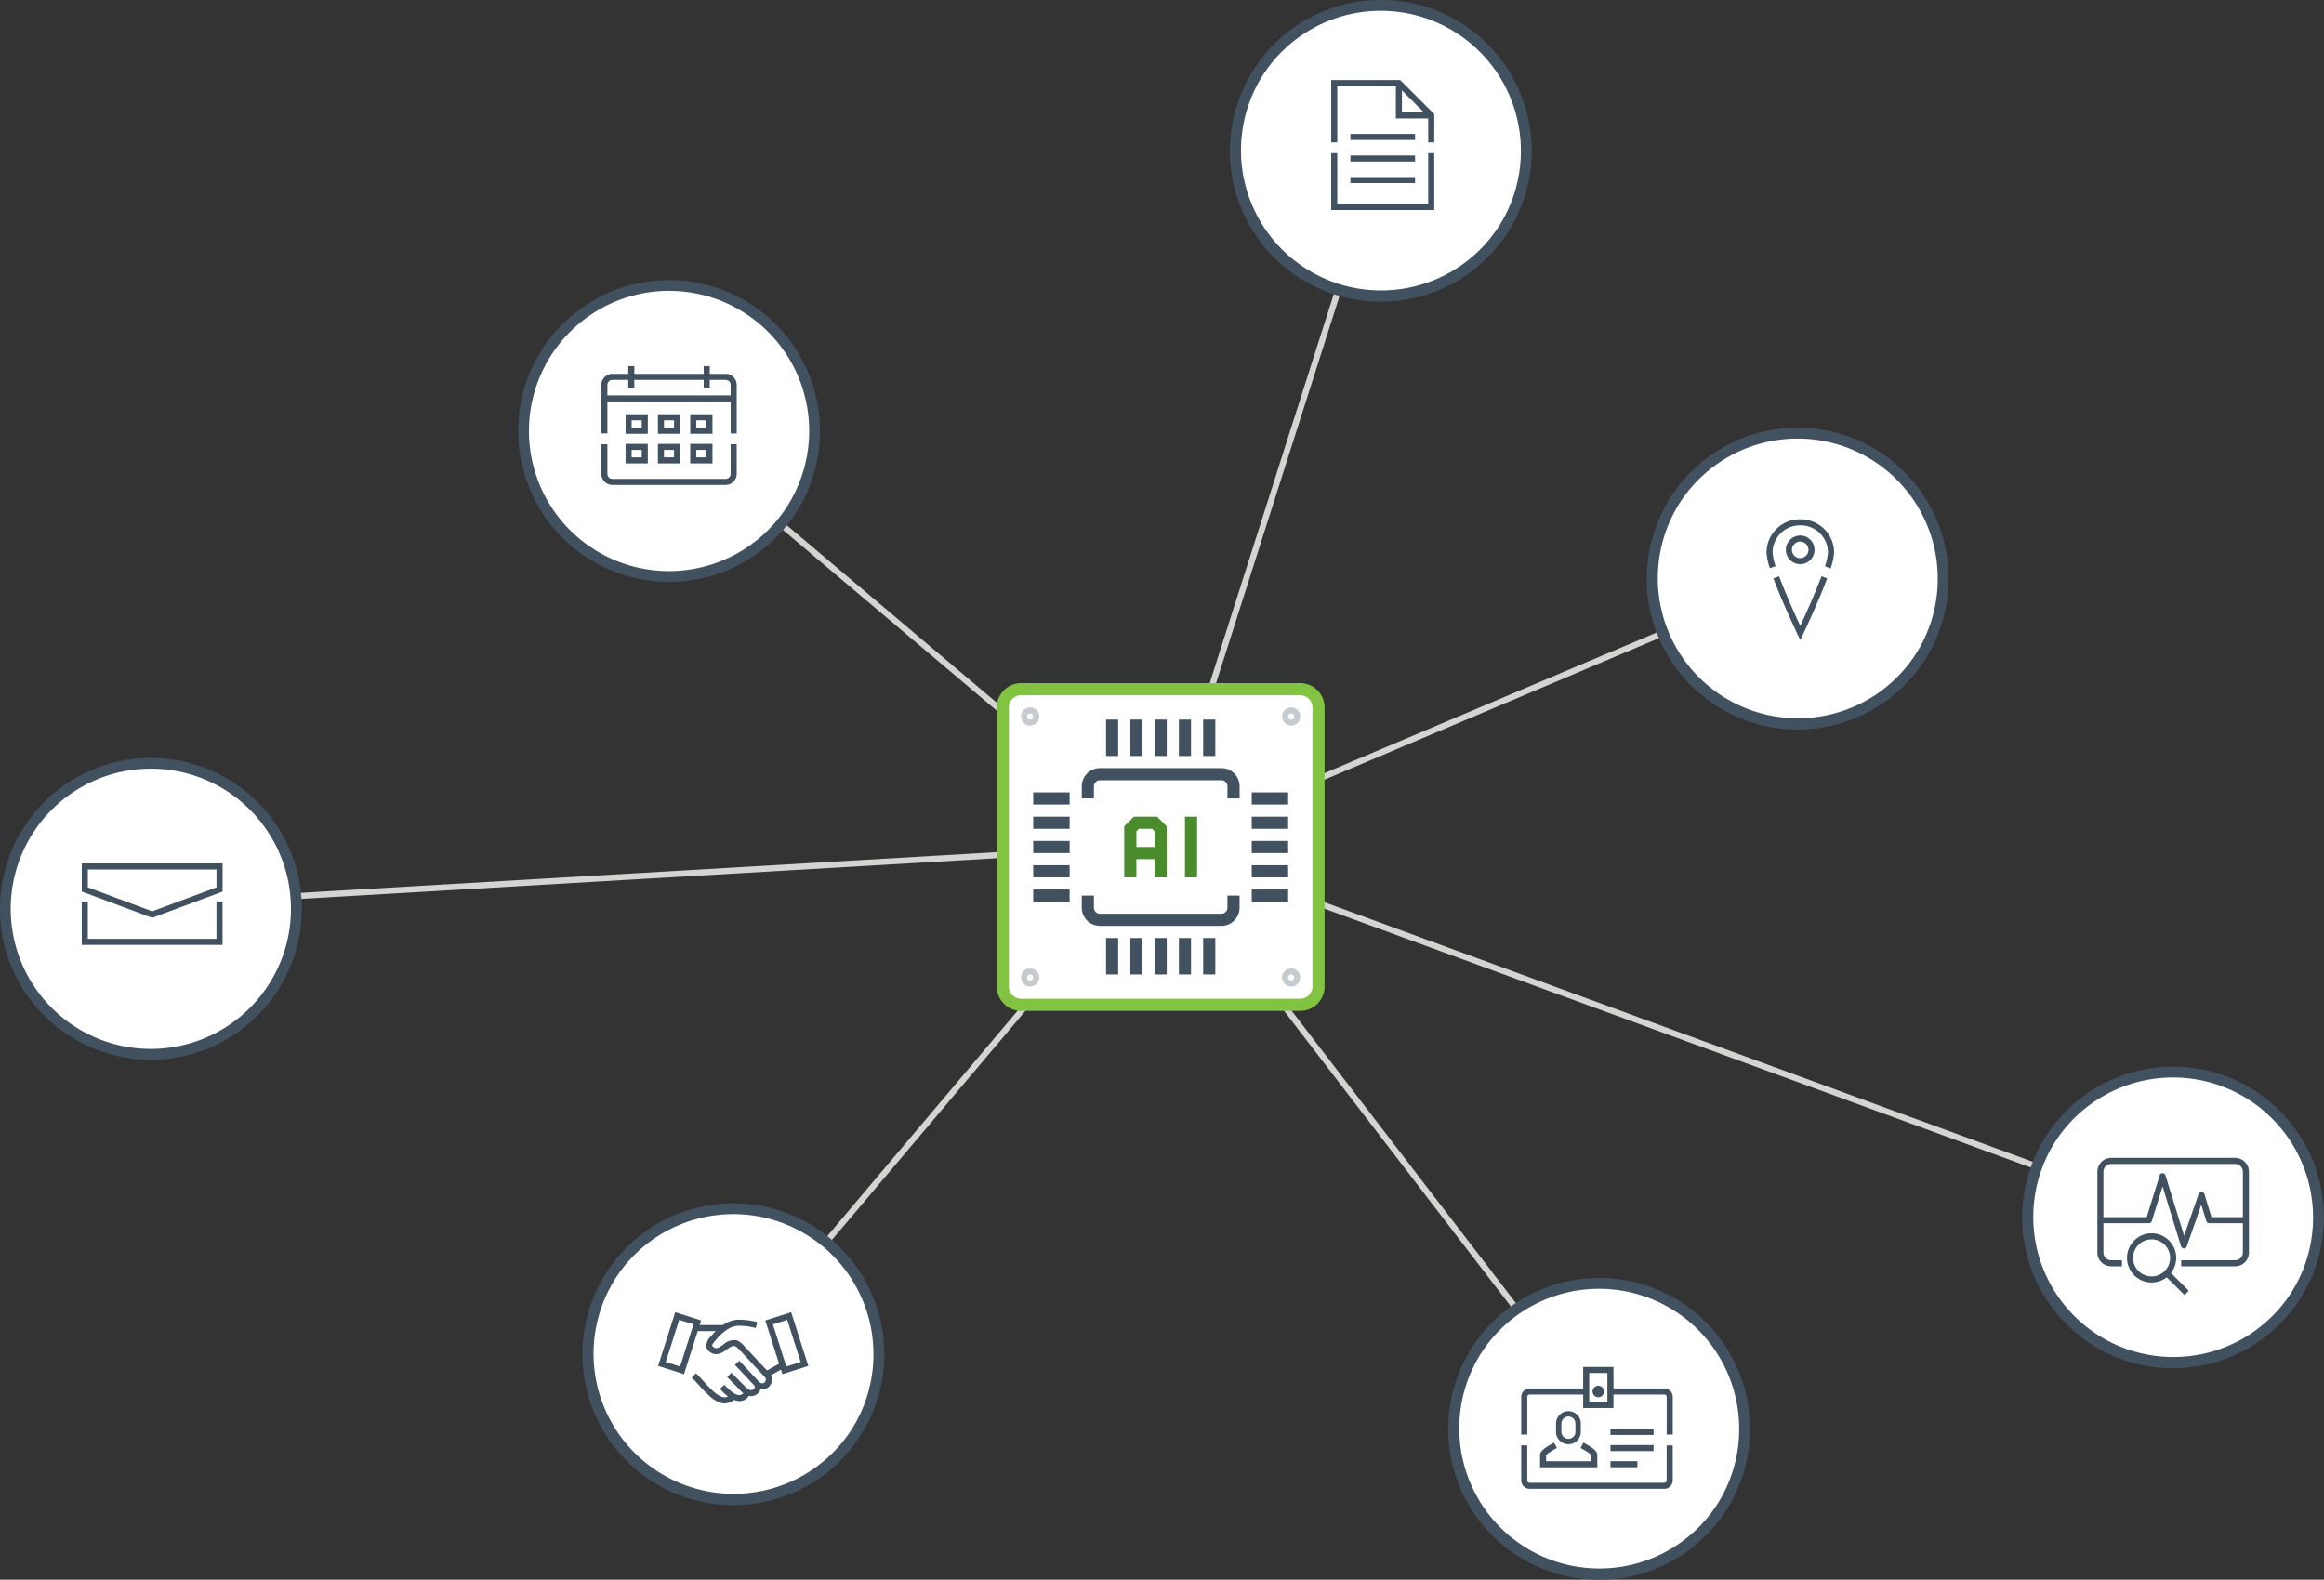 <svg id="img_build-ai-models" xmlns="http://www.w3.org/2000/svg" xmlns:xlink="http://www.w3.org/1999/xlink" width="460.469" height="313.06" viewBox="0 0 460.469 313.06">
  <rect x="0" y="0" width="460.469" height="313.06" fill="#333333" stroke="none"/>
  <defs>
    <clipPath id="clip-path">
      <rect id="Rectangle_3836" data-name="Rectangle 3836" width="460.469" height="313.06" fill="none"/>
    </clipPath>
  </defs>
  <path id="Line_3483" data-name="Line 3483" d="M.67,137.639l-1.146-.365L43.342-.152l1.146.365Z" transform="translate(229.956 30.116)" fill="#d4d4d3"/>
  <path id="Line_3484" data-name="Line 3484" d="M.274,53.823l-.469-1.108L125.407-.46l.469,1.108Z" transform="translate(230.013 114.303)" fill="#d4d4d3"/>
  <path id="Line_3485" data-name="Line 3485" d="M202.4,74.91-.172.66.242-.469l202.575,74.25Z" transform="translate(230.018 167.477)" fill="#d4d4d3"/>
  <path id="Line_3486" data-name="Line 3486" d="M87.921,115.569-.4.428.558-.3,88.876,114.838Z" transform="translate(229.973 167.511)" fill="#d4d4d3"/>
  <path id="Line_3487" data-name="Line 3487" d="M.537,102.366l-.919-.776L85.692-.323l.919.776Z" transform="translate(143.902 167.507)" fill="#d4d4d3"/>
  <path id="Line_3488" data-name="Line 3488" d="M.041,12.411l-.07-1.2L200.3-.5l.07,1.2Z" transform="translate(29.717 167.471)" fill="#d4d4d3"/>
  <path id="Line_3489" data-name="Line 3489" d="M95.373,81.435-.323.537.454-.382l95.7,80.9Z" transform="translate(134.292 86.597)" fill="#d4d4d3"/>
  <g id="Group_7528" data-name="Group 7528">
    <g id="Group_7527" data-name="Group 7527" clip-path="url(#clip-path)">
      <path id="Path_14557" data-name="Path 14557" d="M232.344.888a28.829,28.829,0,1,1-28.829,28.829A28.829,28.829,0,0,1,232.344.888" transform="translate(41.253 0.18)" fill="#fff"/>
      <path id="Ellipse_199" data-name="Ellipse 199" d="M29.9,0A29.9,29.9,0,0,1,41.534,57.444,29.9,29.9,0,0,1,18.259,2.35,29.71,29.71,0,0,1,29.9,0Zm0,57.658A27.768,27.768,0,0,0,40.7,4.317,27.768,27.768,0,0,0,19.091,55.476,27.586,27.586,0,0,0,29.9,57.658Z" transform="matrix(0.16, -0.987, 0.987, 0.16, 239.297, 54.618)" fill="#425160"/>
      <path id="Path_14558" data-name="Path 14558" d="M239.728,25.539h-1.2V20.45L232.471,14.4H220.509V25.539h-1.2V13.193h13.663l6.759,6.759Z" transform="translate(44.454 2.674)" fill="#425160"/>
      <path id="Path_14559" data-name="Path 14559" d="M239.728,36.513H219.306V25.234h1.2V35.31h18.016V25.234h1.2Z" transform="translate(44.454 5.115)" fill="#425160"/>
      <path id="Line_3490" data-name="Line 3490" d="M12.812.7H0V-.5H12.812Z" transform="translate(267.565 35.587)" fill="#425160"/>
      <path id="Line_3491" data-name="Line 3491" d="M12.812.7H0V-.5H12.812Z" transform="translate(267.565 31.316)" fill="#425160"/>
      <path id="Path_14560" data-name="Path 14560" d="M236.968,20.7H229.96V13.693h1.2V19.5h5.805Z" transform="translate(46.613 2.776)" fill="#425160"/>
      <path id="Line_3492" data-name="Line 3492" d="M12.812.7H0V-.5H12.812Z" transform="translate(267.565 27.045)" fill="#425160"/>
      <path id="Path_14561" data-name="Path 14561" d="M362.863,176.624a28.829,28.829,0,1,1-28.829,28.829,28.829,28.829,0,0,1,28.829-28.829" transform="translate(67.709 35.802)" fill="#fff"/>
      <path id="Ellipse_200" data-name="Ellipse 200" d="M29.9,0A29.9,29.9,0,0,1,41.534,57.444,29.9,29.9,0,0,1,18.259,2.35,29.71,29.71,0,0,1,29.9,0Zm0,57.658A27.768,27.768,0,0,0,40.7,4.317,27.768,27.768,0,0,0,19.091,55.476,27.586,27.586,0,0,0,29.9,57.658Z" transform="matrix(0.181, -0.983, 0.983, 0.181, 395.758, 265.247)" fill="#425160"/>
      <path id="Path_14562" data-name="Path 14562" d="M362.577,208.23h-.011a.6.6,0,0,1-.564-.424l-3.661-11.859-2.131,6.86a.6.6,0,0,1-.574.423h-9.61v-1.2h9.167l2.576-8.292a.6.6,0,0,1,.574-.423h0a.6.6,0,0,1,.574.424l3.693,11.965,2.881-8.27a.6.6,0,0,1,1.143.022l1.4,4.574h6.82v1.2h-7.264a.6.6,0,0,1-.575-.425l-.993-3.242-2.878,8.263A.6.6,0,0,1,362.577,208.23Z" transform="translate(70.14 39.185)" fill="#425160"/>
      <path id="Path_14563" data-name="Path 14563" d="M372.821,212.283H362.145v-1.2h10.676a1.536,1.536,0,0,0,1.535-1.535V193.53A1.536,1.536,0,0,0,372.821,192H348.263a1.536,1.536,0,0,0-1.533,1.535v16.015a1.536,1.536,0,0,0,1.533,1.535H350.4v1.2h-2.136a2.74,2.74,0,0,1-2.736-2.737V193.53a2.74,2.74,0,0,1,2.736-2.737h24.558a2.74,2.74,0,0,1,2.737,2.737v16.015A2.74,2.74,0,0,1,372.821,212.283Z" transform="translate(70.039 38.674)" fill="#425160"/>
      <path id="Ellipse_201" data-name="Ellipse 201" d="M4.872,0A4.872,4.872,0,1,1,0,4.872,4.878,4.878,0,0,1,4.872,0Zm0,8.542A3.669,3.669,0,1,0,1.2,4.872,3.674,3.674,0,0,0,4.872,8.542Z" transform="matrix(0.822, -0.57, 0.57, 0.822, 419.53, 248.058)" fill="#425160"/>
      <path id="Line_3493" data-name="Line 3493" d="M3.383,4.234-.354.5.5-.354,4.234,3.383Z" transform="translate(429.441 252.419)" fill="#425160"/>
      <path id="Path_14564" data-name="Path 14564" d="M29.717,125.781A28.829,28.829,0,1,1,.888,154.61a28.829,28.829,0,0,1,28.829-28.829" transform="translate(0.18 25.496)" fill="#fff"/>
      <path id="Ellipse_202" data-name="Ellipse 202" d="M29.009-.888A29.9,29.9,0,0,1,40.646,56.556,29.9,29.9,0,0,1,17.371,1.462,29.71,29.71,0,0,1,29.009-.888Zm0,57.658A27.768,27.768,0,0,0,39.814,3.429,27.768,27.768,0,0,0,18.2,54.588,27.586,27.586,0,0,0,29.009,56.77Z" transform="translate(0.888 151.097)" fill="#425160"/>
      <path id="Path_14565" data-name="Path 14565" d="M41.369,157.153h-27.9v-8.609h1.2v7.406h25.49v-7.406h1.2Z" transform="translate(2.731 30.11)" fill="#425160"/>
      <path id="Path_14566" data-name="Path 14566" d="M27.422,153.046l-13.948-5.2v-5.572h27.9v5.572Zm-12.745-6.035,12.745,4.751,12.745-4.751v-3.534H14.677Z" transform="translate(2.731 28.839)" fill="#425160"/>
      <path id="Path_14567" data-name="Path 14567" d="M125.676,199.167A28.829,28.829,0,1,1,96.847,228a28.829,28.829,0,0,1,28.829-28.829" transform="translate(19.631 40.371)" fill="#fff"/>
      <path id="Ellipse_203" data-name="Ellipse 203" d="M29.9,0A29.9,29.9,0,0,1,41.534,57.444,29.9,29.9,0,0,1,18.259,2.35,29.71,29.71,0,0,1,29.9,0Zm0,57.658A27.768,27.768,0,0,0,40.7,4.317,27.768,27.768,0,0,0,19.091,55.476,27.586,27.586,0,0,0,29.9,57.658Z" transform="translate(109.855 291.406) rotate(-78.019)" fill="#425160"/>
      <path id="Line_3494" data-name="Line 3494" d="M5.743.7H0V-.5H5.743Z" transform="translate(137.704 263.097)" fill="#425160"/>
      <path id="Path_14568" data-name="Path 14568" d="M127.428,231.262a1.932,1.932,0,0,1-1.414-.611l-3.981-4.243.877-.823,3.981,4.243a.737.737,0,0,0,1.014.056l.024-.023a.734.734,0,0,0,.034-1.036l-5.03-5.406a2.8,2.8,0,0,0-.932-.742c-.447-.094-.9.2-1.584.689-.859.615-2.034,1.457-3.372.466a1.6,1.6,0,0,1-.7-1.118,2.816,2.816,0,0,1,.971-2c.08-.092.156-.178.221-.258l0-.006a10.519,10.519,0,0,1,1.968-1.807,5.582,5.582,0,0,1,2.976-1.185l.044,0a14.7,14.7,0,0,1,3.948.475l-.3,1.164a13.5,13.5,0,0,0-3.6-.437,4.382,4.382,0,0,0-2.326.938l-.028.021a9.312,9.312,0,0,0-1.753,1.606c-.076.092-.156.184-.241.282-.283.324-.711.814-.681,1.083.011.1.128.211.223.281.577.427,1.017.2,1.956-.477a3.122,3.122,0,0,1,2.644-.861l.05.014.047.022a4,4,0,0,1,1.395,1.082l4.989,5.361a1.938,1.938,0,0,1,.1,2.529v.028l-.191.18A1.932,1.932,0,0,1,127.428,231.262Z" transform="translate(23.581 44.077)" fill="#425160"/>
      <path id="Line_3495" data-name="Line 3495" d="M.343,2.421l-.587-1.05L2.989-.436,3.576.613Z" transform="translate(151.8 270.453)" fill="#425160"/>
      <path id="Path_14569" data-name="Path 14569" d="M131.2,216.218l3.4,10.644-5.13,1.635-3.4-10.644Zm1.884,9.863-2.664-8.352-2.839.9,2.664,8.352Z" transform="translate(25.555 43.828)" fill="#425160"/>
      <path id="Path_14570" data-name="Path 14570" d="M111.815,216.218l5.13,1.635L113.552,228.5l-5.131-1.635Zm3.619,2.416-2.839-.9-2.663,8.352,2.838.9Z" transform="translate(21.977 43.828)" fill="#425160"/>
      <path id="Path_14571" data-name="Path 14571" d="M124.5,230.845a3.342,3.342,0,0,1-2.208-1.277l-1.492-1.514-1-1.017.857-.844,1,1.017,1.491,1.513c.756.767,1.175,1.1,1.745.811l.012-.006a.622.622,0,0,0,.3-.815l1.1-.5a1.831,1.831,0,0,1-.871,2.394A2.058,2.058,0,0,1,124.5,230.845Z" transform="translate(24.283 45.85)" fill="#425160"/>
      <path id="Path_14572" data-name="Path 14572" d="M122.478,231.412a2.26,2.26,0,0,1-.227-.012,4.23,4.23,0,0,1-2.47-1.255,12.661,12.661,0,0,1-1.19-1.172l.908-.788h0c.726.836,2.071,2.013,2.787,2.013h.035l.035,0a1,1,0,0,0,1.086-.731l1.158.323A2.2,2.2,0,0,1,122.478,231.412Z" transform="translate(24.039 46.253)" fill="#425160"/>
      <path id="Path_14573" data-name="Path 14573" d="M120.506,232.256a2.953,2.953,0,0,1-.766-.1A5.732,5.732,0,0,1,117.6,230.9a24.17,24.17,0,0,1-2.14-2.178c-.485-.537-.986-1.092-1.5-1.582l.833-.867c.54.519,1.056,1.09,1.555,1.643a23.283,23.283,0,0,0,2.03,2.071c1.865,1.6,2.765,1.08,3.341.448l.889.81A2.815,2.815,0,0,1,120.506,232.256Z" transform="translate(23.101 45.866)" fill="#425160"/>
      <path id="Path_14574" data-name="Path 14574" d="M301.009,71.375A28.829,28.829,0,1,1,272.18,100.2a28.829,28.829,0,0,1,28.829-28.829" transform="translate(55.171 14.468)" fill="#fff"/>
      <path id="Ellipse_204" data-name="Ellipse 204" d="M29.9,0A29.9,29.9,0,0,1,41.534,57.444,29.9,29.9,0,0,1,18.259,2.35,29.71,29.71,0,0,1,29.9,0Zm0,57.658A27.768,27.768,0,0,0,40.7,4.317,27.768,27.768,0,0,0,19.091,55.476,27.586,27.586,0,0,0,29.9,57.658Z" transform="translate(321.881 139.393) rotate(-80.783)" fill="#425160"/>
      <path id="Path_14575" data-name="Path 14575" d="M303.721,95.3l-1.13-.411a10.745,10.745,0,0,0,.608-2.763,5.406,5.406,0,0,0-5.381-5.355H297.6a5.414,5.414,0,0,0-5.378,5.356,10.6,10.6,0,0,0,.6,2.725l-1.131.409a11.806,11.806,0,0,1-.665-3.063l0-.025v-.025a6.6,6.6,0,0,1,6.579-6.579h.222a6.609,6.609,0,0,1,6.581,6.578v.026l0,.026A11.949,11.949,0,0,1,303.721,95.3Z" transform="translate(58.99 17.344)" fill="#425160"/>
      <path id="Path_14576" data-name="Path 14576" d="M297.481,107.6l-.542-1.131c-.03-.062-3-6.277-4.786-11.1l1.128-.417c1.3,3.529,3.26,7.823,4.2,9.842.939-2.019,2.893-6.314,4.2-9.842l1.128.417c-1.78,4.819-4.752,11.035-4.782,11.1Z" transform="translate(59.22 19.248)" fill="#425160"/>
      <path id="Path_14577" data-name="Path 14577" d="M297.048,88.241a2.838,2.838,0,1,1-2.838,2.84A2.843,2.843,0,0,1,297.048,88.241Zm0,4.474a1.636,1.636,0,1,0-1.636-1.636A1.637,1.637,0,0,0,297.048,92.715Z" transform="translate(59.637 17.887)" fill="#425160"/>
      <path id="Path_14578" data-name="Path 14578" d="M115.089,47.047A28.829,28.829,0,1,1,86.26,75.876a28.829,28.829,0,0,1,28.829-28.829" transform="translate(17.485 9.536)" fill="#fff"/>
      <path id="Ellipse_205" data-name="Ellipse 205" d="M29.009-.888A29.9,29.9,0,0,1,40.646,56.556,29.9,29.9,0,0,1,17.371,1.462,29.71,29.71,0,0,1,29.009-.888Zm0,57.658A27.768,27.768,0,0,0,39.814,3.429,27.768,27.768,0,0,0,18.2,54.588,27.586,27.586,0,0,0,29.009,56.77Z" transform="translate(103.566 56.404)" fill="#425160"/>
      <path id="Rectangle_3828" data-name="Rectangle 3828" d="M-.5-.5H3.905V3.371H-.5ZM2.7.7H.7V2.169h2Z" transform="translate(124.449 82.595)" fill="#425160"/>
      <path id="Rectangle_3829" data-name="Rectangle 3829" d="M-.5-.5H3.905V3.371H-.5ZM2.7.7H.7V2.169h2Z" transform="translate(130.856 82.595)" fill="#425160"/>
      <path id="Rectangle_3830" data-name="Rectangle 3830" d="M-.5-.5H3.905V3.371H-.5ZM2.7.7H.7V2.169h2Z" transform="translate(137.263 82.595)" fill="#425160"/>
      <path id="Rectangle_3831" data-name="Rectangle 3831" d="M-.5-.5H3.905V3.371H-.5ZM2.7.7H.7V2.169h2Z" transform="translate(124.449 88.468)" fill="#425160"/>
      <path id="Rectangle_3832" data-name="Rectangle 3832" d="M-.5-.5H3.905V3.371H-.5ZM2.7.7H.7V2.169h2Z" transform="translate(130.856 88.468)" fill="#425160"/>
      <path id="Rectangle_3833" data-name="Rectangle 3833" d="M-.5-.5H3.905V3.371H-.5ZM2.7.7H.7V2.169h2Z" transform="translate(137.263 88.468)" fill="#425160"/>
      <path id="Line_3496" data-name="Line 3496" d="M25.626.7H0V-.5H25.626Z" transform="translate(119.746 78.858)" fill="#425160"/>
      <path id="Path_14579" data-name="Path 14579" d="M125.893,73.414h-1.2V63.8a1,1,0,0,0-1-1H101.267a1,1,0,0,0-1,1v9.61h-1.2V63.8a2.206,2.206,0,0,1,2.2-2.2h22.422a2.206,2.206,0,0,1,2.2,2.2Z" transform="translate(20.08 12.487)" fill="#425160"/>
      <path id="Path_14580" data-name="Path 14580" d="M123.689,81.273H101.267a2.205,2.205,0,0,1-2.2-2.2V73.2h1.2v5.873a1,1,0,0,0,1,1h22.422a1,1,0,0,0,1-1V73.2h1.2v5.873A2.205,2.205,0,0,1,123.689,81.273Z" transform="translate(20.08 14.837)" fill="#425160"/>
      <path id="Line_3497" data-name="Line 3497" d="M.7,4.271H-.5V0H.7Z" transform="translate(124.983 72.553)" fill="#425160"/>
      <path id="Line_3498" data-name="Line 3498" d="M.7,4.271H-.5V0H.7Z" transform="translate(139.931 72.553)" fill="#425160"/>
      <path id="Path_14581" data-name="Path 14581" d="M268.3,211.469A28.829,28.829,0,1,1,239.47,240.3,28.829,28.829,0,0,1,268.3,211.469" transform="translate(48.541 42.865)" fill="#fff"/>
      <path id="Ellipse_206" data-name="Ellipse 206" d="M29.9,0A29.9,29.9,0,0,1,41.534,57.444,29.9,29.9,0,0,1,18.259,2.35,29.71,29.71,0,0,1,29.9,0Zm0,57.658A27.768,27.768,0,0,0,40.7,4.317,27.768,27.768,0,0,0,19.091,55.476,27.586,27.586,0,0,0,29.9,57.658Z" transform="translate(282.209 307.419) rotate(-80.008)" fill="#425160"/>
      <path id="Path_14582" data-name="Path 14582" d="M251.809,237.928h-1.2v-7.47a1.671,1.671,0,0,1,1.668-1.669h11.212v1.2H252.274a.467.467,0,0,0-.465.467Z" transform="translate(50.798 46.376)" fill="#425160"/>
      <path id="Path_14583" data-name="Path 14583" d="M277.656,237.93h-1.2v-7.474a.467.467,0,0,0-.467-.467H265.309v-1.2h10.678a1.671,1.671,0,0,1,1.669,1.669Z" transform="translate(53.779 46.375)" fill="#425160"/>
      <path id="Path_14584" data-name="Path 14584" d="M278.968,246.774H252.282a1.671,1.671,0,0,1-1.669-1.668l-.007-6.94h1.2l.007,6.941a.467.467,0,0,0,.467.466h26.687a.466.466,0,0,0,.465-.465v-6.941h1.2v6.941A1.67,1.67,0,0,1,278.968,246.774Z" transform="translate(50.798 48.276)" fill="#425160"/>
      <path id="Path_14585" data-name="Path 14585" d="M265.058,242.6H253.712v-2.445c0-.79.975-1.47,2.773-2.45l.575,1.056c-1.64.893-2.053,1.285-2.146,1.447v1.19h8.941V240.2c-.081-.139-.455-.525-2.12-1.433l.576-1.056c1.781.972,2.746,1.648,2.746,2.437Z" transform="translate(51.428 48.183)" fill="#425160"/>
      <path id="Path_14586" data-name="Path 14586" d="M258.8,233.591a1.391,1.391,0,0,0-1.39,1.39v1.639a1.39,1.39,0,0,0,2.781,0v-1.639a1.391,1.391,0,0,0-1.39-1.39m0-1.068a2.458,2.458,0,0,1,2.458,2.458v1.639a2.458,2.458,0,0,1-4.917,0v-1.639a2.458,2.458,0,0,1,2.458-2.458" transform="translate(51.961 47.133)" fill="#425160"/>
      <path id="Line_3499" data-name="Line 3499" d="M8.542.7H0V-.5H8.542Z" transform="translate(319.089 283.671)" fill="#425160"/>
      <path id="Line_3500" data-name="Line 3500" d="M8.542.7H0V-.5H8.542Z" transform="translate(319.089 286.874)" fill="#425160"/>
      <path id="Line_3501" data-name="Line 3501" d="M5.339.7H0V-.5H5.339Z" transform="translate(319.089 290.077)" fill="#425160"/>
      <path id="Rectangle_3834" data-name="Rectangle 3834" d="M-.5-.5H5.507V7.643H-.5ZM4.3.7H.7V6.441H4.3Z" transform="translate(314.183 271.392)" fill="#425160"/>
      <path id="Path_14587" data-name="Path 14587" d="M263.5,228.343a1.135,1.135,0,1,1-1.135,1.135A1.137,1.137,0,0,1,263.5,228.343Z" transform="translate(53.182 46.285)" fill="#425160"/>
      <path id="Path_14588" data-name="Path 14588" d="M224.146,176.106H168.822a3.608,3.608,0,0,1-3.608-3.608V117.174a3.608,3.608,0,0,1,3.608-3.608h55.324a3.608,3.608,0,0,1,3.608,3.608V172.5a3.608,3.608,0,0,1-3.608,3.608" transform="translate(33.489 23.02)" fill="#fff"/>
      <path id="Rectangle_3835" data-name="Rectangle 3835" d="M3.811-1H59.135a4.816,4.816,0,0,1,4.811,4.811V59.135a4.816,4.816,0,0,1-4.811,4.811H3.811A4.816,4.816,0,0,1-1,59.135V3.811A4.816,4.816,0,0,1,3.811-1ZM59.135,61.54a2.408,2.408,0,0,0,2.405-2.405V3.811a2.408,2.408,0,0,0-2.405-2.405H3.811A2.408,2.408,0,0,0,1.405,3.811V59.135A2.408,2.408,0,0,0,3.811,61.54Z" transform="translate(198.5 136.384)" fill="#82c341"/>
      <path id="Path_14589" data-name="Path 14589" d="M209.484,132.58h-2.405v-2.405a1.2,1.2,0,0,0-1.2-1.2H181.822a1.2,1.2,0,0,0-1.2,1.2v2.405h-2.405v-2.405a3.612,3.612,0,0,1,3.608-3.608h24.054a3.612,3.612,0,0,1,3.608,3.608Z" transform="translate(36.124 25.655)" fill="#425160"/>
      <path id="Path_14590" data-name="Path 14590" d="M205.876,153.58H181.822a3.612,3.612,0,0,1-3.608-3.608v-2.405h2.405v2.405a1.2,1.2,0,0,0,1.2,1.2h24.054a1.2,1.2,0,0,0,1.2-1.2v-2.405h2.405v2.405A3.612,3.612,0,0,1,205.876,153.58Z" transform="translate(36.124 29.912)" fill="#425160"/>
      <path id="Line_3502" data-name="Line 3502" d="M7.216,1.405H0V-1H7.216Z" transform="translate(248.013 158.032)" fill="#425160"/>
      <path id="Line_3503" data-name="Line 3503" d="M7.216,1.405H0V-1H7.216Z" transform="translate(248.013 162.843)" fill="#425160"/>
      <path id="Line_3504" data-name="Line 3504" d="M7.216,1.405H0V-1H7.216Z" transform="translate(248.013 172.465)" fill="#425160"/>
      <path id="Line_3505" data-name="Line 3505" d="M7.216,1.405H0V-1H7.216Z" transform="translate(248.013 177.275)" fill="#425160"/>
      <path id="Line_3506" data-name="Line 3506" d="M7.216,1.405H0V-1H7.216Z" transform="translate(204.716 158.032)" fill="#425160"/>
      <path id="Line_3507" data-name="Line 3507" d="M7.216,1.405H0V-1H7.216Z" transform="translate(204.716 162.843)" fill="#425160"/>
      <path id="Line_3508" data-name="Line 3508" d="M7.216,1.405H0V-1H7.216Z" transform="translate(204.716 172.465)" fill="#425160"/>
      <path id="Line_3509" data-name="Line 3509" d="M7.216,1.405H0V-1H7.216Z" transform="translate(248.013 167.654)" fill="#425160"/>
      <path id="Line_3510" data-name="Line 3510" d="M7.216,1.405H0V-1H7.216Z" transform="translate(204.716 167.654)" fill="#425160"/>
      <path id="Line_3511" data-name="Line 3511" d="M7.216,1.405H0V-1H7.216Z" transform="translate(204.716 177.275)" fill="#425160"/>
      <path id="Line_3512" data-name="Line 3512" d="M1.405,7.216H-1V0H1.405Z" transform="translate(239.392 185.897)" fill="#425160"/>
      <path id="Line_3513" data-name="Line 3513" d="M1.405,7.216H-1V0H1.405Z" transform="translate(234.581 185.897)" fill="#425160"/>
      <path id="Line_3514" data-name="Line 3514" d="M1.405,7.216H-1V0H1.405Z" transform="translate(229.77 185.897)" fill="#425160"/>
      <path id="Line_3515" data-name="Line 3515" d="M1.405,7.216H-1V0H1.405Z" transform="translate(224.959 185.897)" fill="#425160"/>
      <path id="Line_3516" data-name="Line 3516" d="M1.405,7.216H-1V0H1.405Z" transform="translate(220.149 185.897)" fill="#425160"/>
      <path id="Line_3517" data-name="Line 3517" d="M1.405,7.216H-1V0H1.405Z" transform="translate(239.392 142.6)" fill="#425160"/>
      <path id="Line_3518" data-name="Line 3518" d="M1.405,7.216H-1V0H1.405Z" transform="translate(234.581 142.6)" fill="#425160"/>
      <path id="Line_3519" data-name="Line 3519" d="M1.405,7.216H-1V0H1.405Z" transform="translate(229.77 142.6)" fill="#425160"/>
      <path id="Line_3520" data-name="Line 3520" d="M1.405,7.216H-1V0H1.405Z" transform="translate(224.959 142.6)" fill="#425160"/>
      <path id="Line_3521" data-name="Line 3521" d="M1.405,7.216H-1V0H1.405Z" transform="translate(220.149 142.6)" fill="#425160"/>
      <path id="Path_14591" data-name="Path 14591" d="M193.633,146.593h-2.405V137.47l-.5-.5h-2.612l-.5.5v9.123h-2.405v-10.12l1.907-1.907h4.6l1.907,1.907Z" transform="translate(37.543 27.277)" fill="#4a8b2c"/>
      <path id="Line_3522" data-name="Line 3522" d="M6.014,1.405H0V-1H6.014Z" transform="translate(223.959 168.856)" fill="#4a8b2c"/>
      <path id="Line_3523" data-name="Line 3523" d="M1.405,12.027H-1V0H1.405Z" transform="translate(235.784 161.843)" fill="#4a8b2c"/>
      <path id="Path_14592" data-name="Path 14592" d="M214.119,161.269a1.2,1.2,0,1,1-1.2-1.2,1.2,1.2,0,0,1,1.2,1.2" transform="translate(42.915 32.446)" fill="#fff"/>
      <path id="Ellipse_207" data-name="Ellipse 207" d="M1.3-.5A1.8,1.8,0,1,1-.5,1.3,1.806,1.806,0,0,1,1.3-.5Zm0,2.405a.6.6,0,1,0-.6-.6A.6.6,0,0,0,1.3,1.905Z" transform="translate(254.527 192.41)" fill="#c6cbcf"/>
      <path id="Path_14593" data-name="Path 14593" d="M171.119,161.269a1.2,1.2,0,1,1-1.2-1.2,1.2,1.2,0,0,1,1.2,1.2" transform="translate(34.199 32.446)" fill="#fff"/>
      <path id="Ellipse_208" data-name="Ellipse 208" d="M1.3-.5A1.8,1.8,0,1,1-.5,1.3,1.806,1.806,0,0,1,1.3-.5Zm0,2.405a.6.6,0,1,0-.6-.6A.6.6,0,0,0,1.3,1.905Z" transform="translate(202.811 192.41)" fill="#c6cbcf"/>
      <path id="Path_14594" data-name="Path 14594" d="M214.119,118.269a1.2,1.2,0,1,1-1.2-1.2,1.2,1.2,0,0,1,1.2,1.2" transform="translate(42.915 23.729)" fill="#fff"/>
      <path id="Ellipse_209" data-name="Ellipse 209" d="M1.3-.5A1.8,1.8,0,1,1-.5,1.3,1.806,1.806,0,0,1,1.3-.5Zm0,2.405a.6.6,0,1,0-.6-.6A.6.6,0,0,0,1.3,1.905Z" transform="translate(254.527 140.694)" fill="#c6cbcf"/>
      <path id="Path_14595" data-name="Path 14595" d="M171.119,118.269a1.2,1.2,0,1,1-1.2-1.2,1.2,1.2,0,0,1,1.2,1.2" transform="translate(34.199 23.729)" fill="#fff"/>
      <path id="Ellipse_210" data-name="Ellipse 210" d="M1.3-.5A1.8,1.8,0,1,1-.5,1.3,1.806,1.806,0,0,1,1.3-.5Zm0,2.405a.6.6,0,1,0-.6-.6A.6.6,0,0,0,1.3,1.905Z" transform="translate(202.811 140.694)" fill="#c6cbcf"/>
    </g>
  </g>
</svg>
